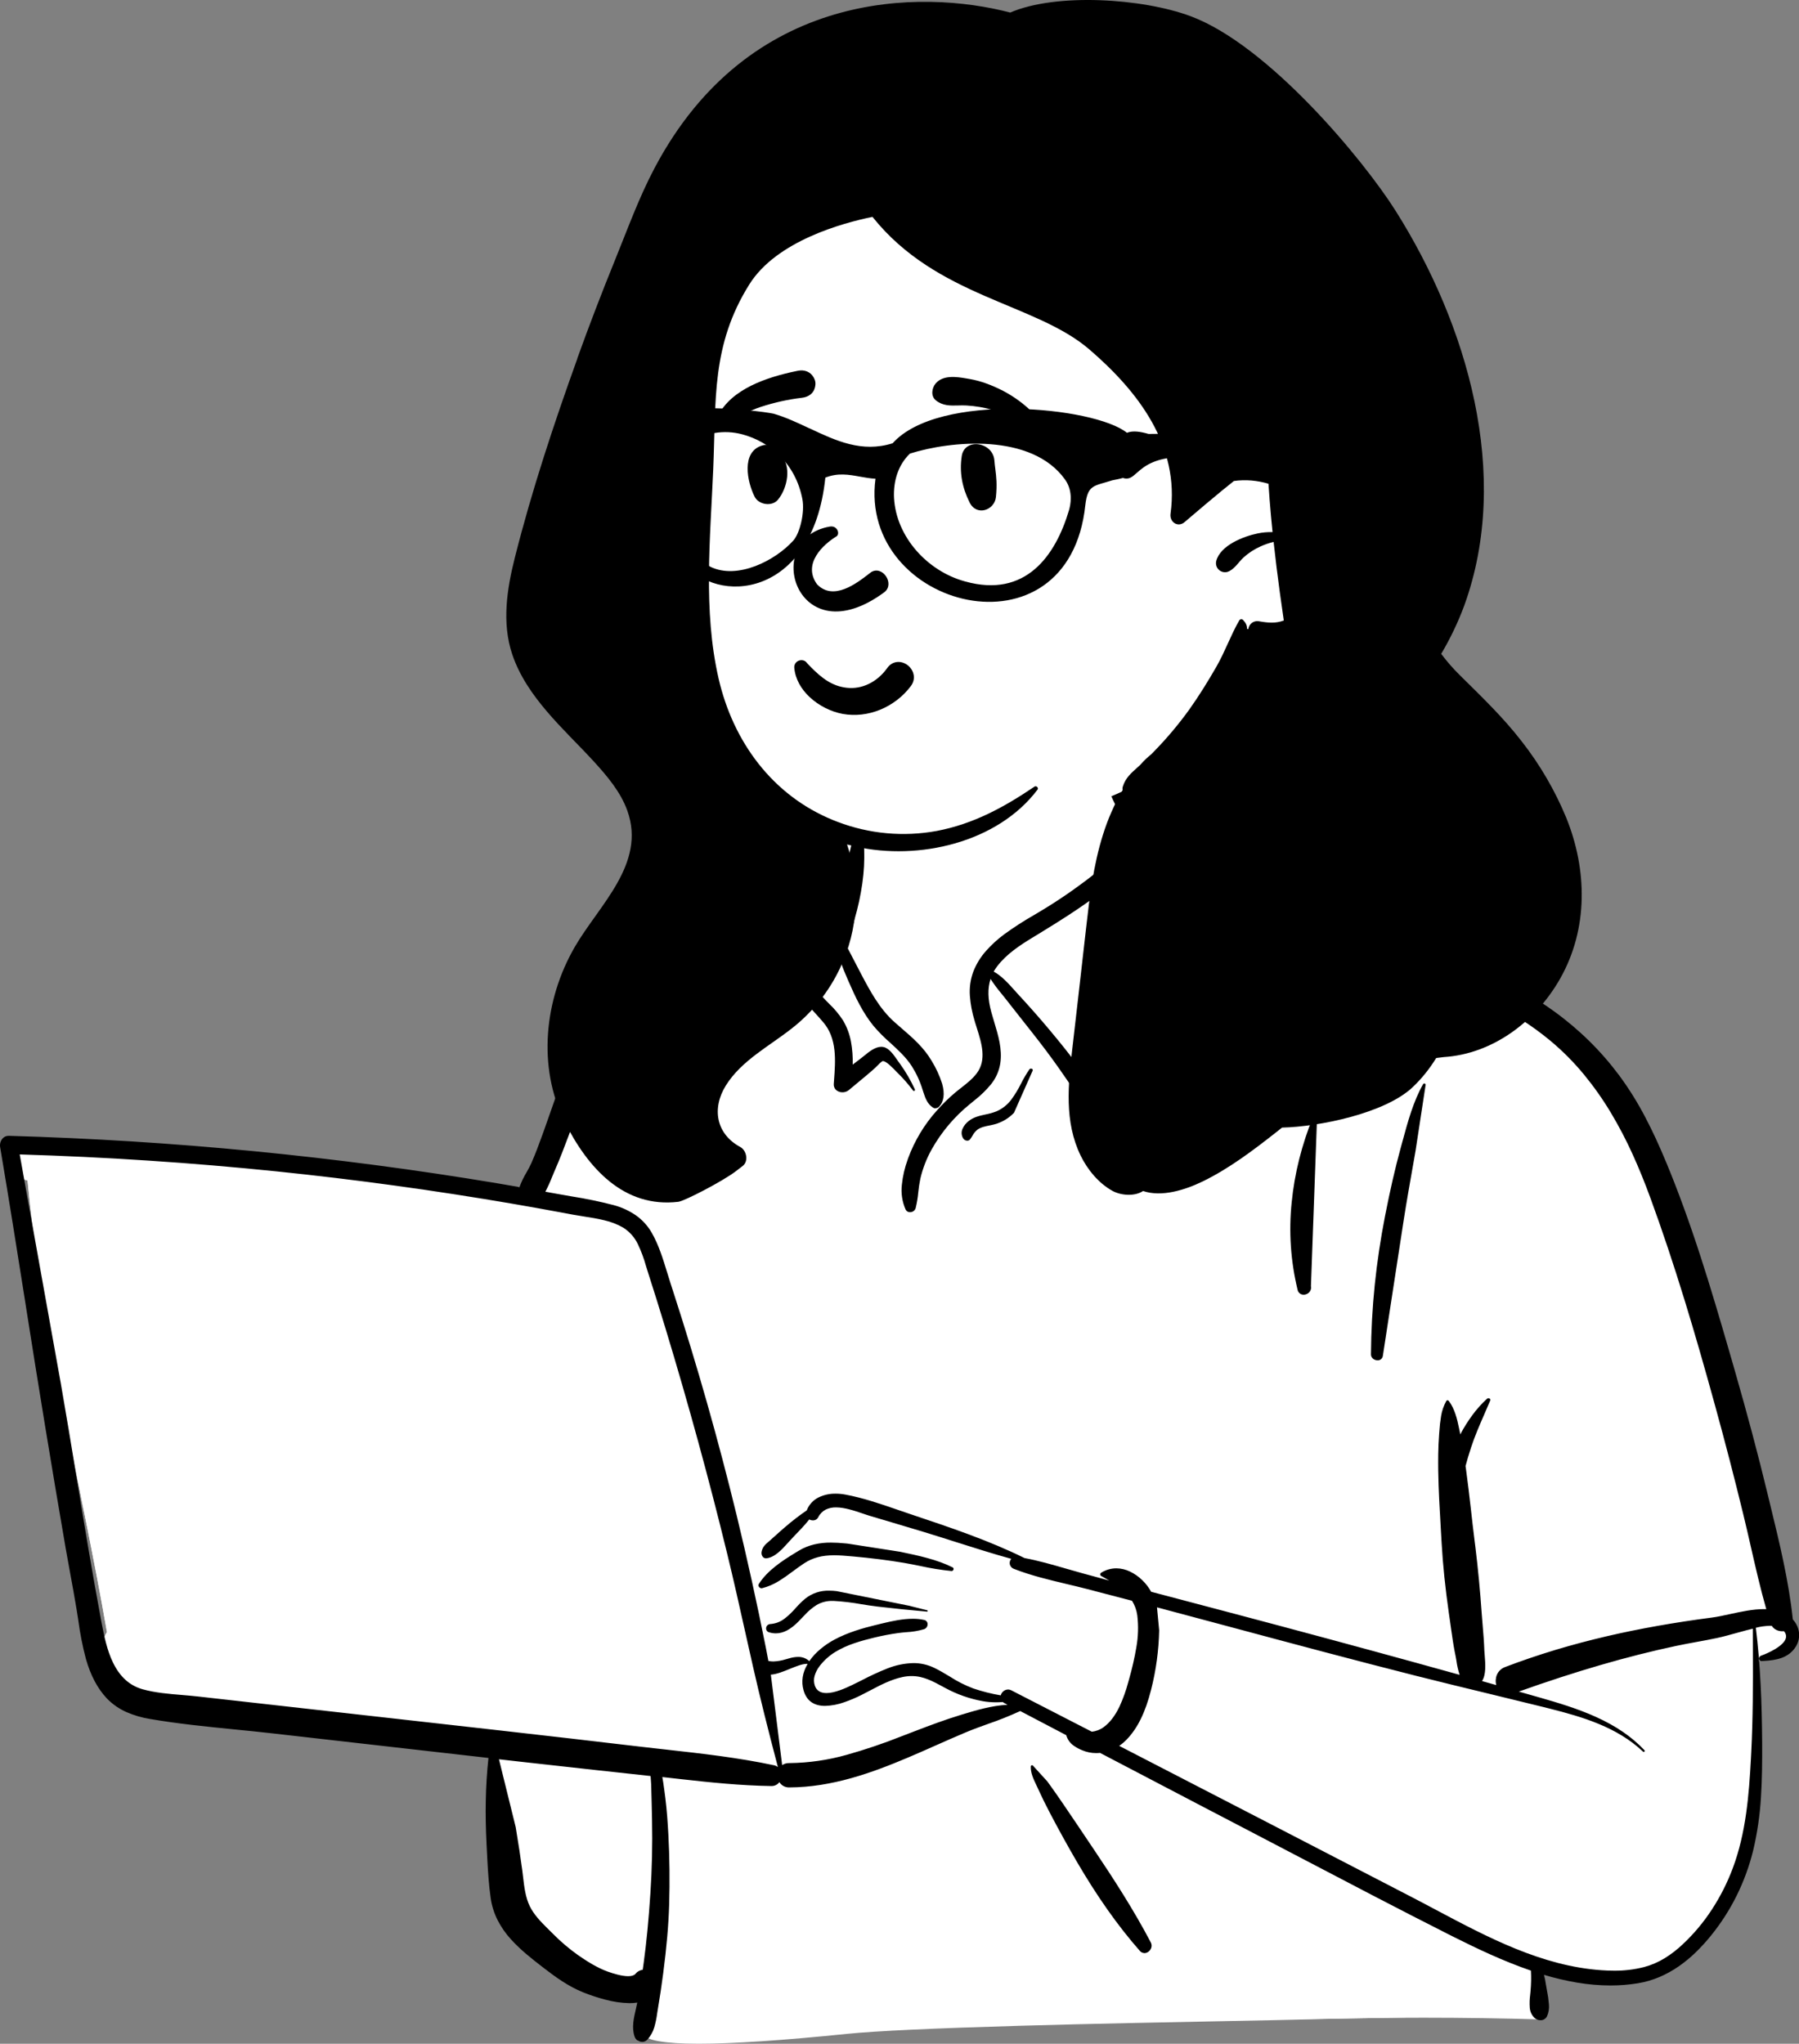 <?xml version="1.0" encoding="UTF-8"?> <svg xmlns="http://www.w3.org/2000/svg" id="Capa_2" data-name="Capa 2" viewBox="0 0 616.27 700"><rect x="0" y="0" width="616.27" height="700" fill="#808080" stroke="none"/><g id="Capa_1-2" data-name="Capa 1"><g><g id="body_Macbook" data-name="body Macbook"><path id="_Skin" data-name=" Skin" d="M15.08,391.72l26.36,2.58c42.08,3.21,84.14,9.93,125.9,13.96,1.04-1.69,3.08-1.42,4.31-.24,4.17-.36,8.84-3.55,12.61-.24.12-.02.25-.04.37-.05,6.72-12.9,11.37-26.66,15.87-40.43,2.88-8.47,6.75-16.67,13.91-22.36,12.21-8.48,40.19-25.66,54.52-24.94.23-2.65,1.44-5.12,3.39-6.92-4.33-7.38,12.98-12.2,14.21-11.34-.78-24.67,10.82-46.09,36.4-51,22.92-4.78,55.52-5.58,67.85,18.37,1.35-.15,15.21-.22,16.55-.07,2.08-2.64,24.97,22.37,15.59,31.07,83.85,37.09,131.52,32.67,154.73,136.94,3.14,9.8,3.37,20.51,6.68,30.09,11.79,27.52,21.35,56.83,23.73,86.78,5.75,1.47,6.41,11.6-.25,13.07-2.54.56-4.67,1.33-6.52,2.78,1.45,24.54-4.49,80.6-8.23,80.43-7.63,24.27-41.64,31.12-65.72,22.59,4.15,7.81,0,12.72,0,16.89-86.65,3.28-181.39,1.39-268.02,5.89-11.08-.16-22.74,2.72-33.67,1.06-6.67-1.6-6.68-12.08.08-13.37l-29.54-6.42c.66-.25-12.18-8.79-21.88-24.74-9.03-17.85-2.88-39.4-6.98-58.81-31.96-2.61-64.45-3.73-96.06-9.14-4.31,12.9-22.97-2.53-28.9-8.73l.02-.03c-3.01-.85-5.13-3.54-5.25-6.66-2.01-2.88-2.44-6.93-.51-9.71-8.85-51.05-22.34-103.17-27.21-154.7-1.74-.37-3.36-1.16-4.72-2.3l.11-.11c-2.33-2.6-2.78-7.09,1.1-9.29,3.13-1.78,5.75-1.23,9.15-.9Z" style="fill: #fff;"></path><path id="_Top" data-name=" Top" d="M225.79,699.15c-3.22-.56-5.15-1.42-5.77-2.54l5.54-44.3v-47.38s27.69,4.31,27.69,4.31l33.84-4.31,55.38-17.84,6.77-4.31,33.23,15.38,68.91,38.76,76.91,38.15v16.61c-13.41-.4-27.09-.6-40.67-.6s-27.43.2-41.17.6l-1.33.04c-4.85.13-13.03.29-23.39.49h-.06c-19.85.39-47.04.91-72.17,1.63-29.67.85-49.63,1.78-59.33,2.77-22.05,2.25-39.13,3.38-50.76,3.38-5.82,0-10.4-.28-13.61-.85ZM390.78,544.81l-49.17-12.77-42.28-15.25-16.01-2.38-29.82,24.21-34.25-120.13-51.92-10.23.07-.12c.43-.68,1.18-1.09,1.99-1.08.84.02,1.65.36,2.25.96,1.31-.16,2.59-.44,3.85-.84,1.52-.5,3.11-.8,4.71-.89,1.49-.03,2.94.5,4.05,1.49h.08s.02-.01.02-.01c.08-.01.18-.03.27-.04,5.85-11.23,10.09-23.04,13.79-34.13l.7-2.12.7-2.12.68-2.07c1.37-4.24,3.16-8.34,5.35-12.22,2.19-3.89,5.09-7.33,8.56-10.13,2.4-1.67,6.33-4.31,11.37-7.4,5-3.07,9.86-5.82,14.46-8.19,4.83-2.54,9.82-4.76,14.95-6.64,5.12-1.81,9.44-2.73,12.85-2.73.3,0,.6,0,.9.02.23-2.65,1.44-5.12,3.4-6.92-.9-1.37-.92-3.14-.07-4.54.72-1.15,1.69-2.13,2.83-2.87,1.27-.86,2.62-1.59,4.04-2.17,2.85-1.21,5.67-1.86,6.86-1.86.19-.02.38.02.55.1-.04-1.35-.05-2.72-.02-4.05l6.71.63-3.34,19.59,9.8,29.73,13.79,18.34,9.79,16.2,17.13-16.2v-34.95s54.09-43.75,54.09-43.75l-11.1-18.24,5.09-3.8c.85,1.24,1.62,2.53,2.31,3.87.82-.09,6.38-.16,10.86-.16,2.21,0,3.95.02,4.91.04h.37s.28.03.28.03h.13c.11-.12.28-.19.46-.18.62,0,1.68.6,3.07,1.74,1.63,1.39,3.15,2.9,4.54,4.53,3.74,4.29,6.81,9.11,8.42,13.21.89,2.09,1.36,4.33,1.35,6.6,0,1.96-.81,3.84-2.24,5.19,15.99,7.07,30.93,12.74,44.11,17.73h0c14.55,5.52,27.13,10.28,38.7,15.88,12.77,6.17,22.6,12.59,30.95,20.19,4.69,4.26,8.96,8.97,12.75,14.04,1.99,2.65,3.91,5.48,5.72,8.41,1.84,2.99,3.63,6.19,5.3,9.5,6.97,13.78,12.59,30.52,17.19,51.19,1.52,4.73,2.37,9.75,3.19,14.62.87,5.18,1.78,10.53,3.49,15.48,5.97,13.71,11.07,27.78,15.29,42.13,2.14,7.41,3.91,14.75,5.28,21.79,1.43,7.32,2.46,14.71,3.1,22.13l-7.5,2.47-83.18,20.09h-14.29s-112.25-30.95-112.25-30.95Z" style="fill: #fff;"></path><path id="_Computer" data-name=" Computer" d="M266.5,605.21c-.4-.31-.87-.52-1.37-.62-12.33-2.62-25.08-4.04-37.4-5.41h-.03c-2.58-.29-5.24-.59-7.86-.89l-10.86-1.27c-15.08-1.77-26.68-3.1-37.6-4.33l-103.78-11.67-.66-.07c-1.52-.16-3.09-.29-4.62-.42-4.47-.37-9.09-.76-13.36-1.93-1.78-.48-3.46-1.3-4.94-2.41-1.39-1.06-2.59-2.34-3.57-3.78-1-1.48-1.84-3.06-2.49-4.73-.68-1.71-1.25-3.46-1.7-5.24l-.13-.5-.12-.51-.18-.77c.2-.59.48-1.14.83-1.65-2.44-14.11-5.19-28.02-7.8-40.94l-1.28-6.33-2.06-10.18c-1.48-9.03-3.08-18.66-4.78-28.4l-9.59-53.43c-.66-5.25-1.23-10.44-1.7-15.43-.38-.09-.76-.19-1.12-.31l-1.55-8.61,2.84.09c14.21.46,28.53,1.17,42.59,2.11,14.18.95,28.47,2.16,42.48,3.6,27.06,2.78,54.37,6.53,81.17,11.14,5.6.96,11.27,1.98,16.85,3.02l3.75.7c1.14.21,2.3.39,3.53.58,2.34.37,4.75.75,7.07,1.32,2.27.52,4.46,1.37,6.48,2.52,2,1.24,3.62,3,4.71,5.09,1.1,2.11,1.99,4.33,2.65,6.61l.92,2.98,1.19,3.73c1.7,5.34,3.38,10.74,5,16.06,7.86,25.89,14.98,51.9,21.17,77.3,2.21,9.08,4.28,18.35,6.29,27.32h0c.84,3.75,1.7,7.63,2.57,11.45,2.3,10.13,4.99,21,8.49,34.22h0ZM267.97,604.52l-3.88-30.99.26-.02c1.91-.19,4.11-1.09,6.24-1.96,2.18-.88,4.23-1.72,5.77-1.72.11,0,.22,0,.33.01-1.78,2.99-2.25,6.03-1.4,9.04,1,3.55,3.48,5.35,7.37,5.35,2.83,0,6.36-.94,10.49-2.8l.55-.25.54-.25.53-.26.79-.39c.88-.44,1.76-.91,2.62-1.36,3.49-1.84,7.11-3.74,11.06-4.57,1.02-.22,2.05-.33,3.09-.33,1.39,0,2.78.21,4.11.62,1.33.42,2.62.95,3.86,1.58l.48.24.48.25.73.39,1.78.97c4.01,2.19,8.34,3.72,12.84,4.54,1.5.27,3.03.4,4.56.4.76,0,1.53-.03,2.34-.09.14.12.3.22.46.31l1.19.63-.56.03c-4.25.27-8.55,1.4-12.2,2.46l-1.07.32-2.11.63c-5.43,1.65-10.8,3.67-15.41,5.44l-5,1.92-1.8.68c-5.86,2.3-11.84,4.27-17.92,5.92-6.07,1.65-12.32,2.51-18.6,2.58h-.18c-.84-.02-1.66.22-2.35.7h0Z" style="fill: #fff;"></path><path id="_Ink" data-name=" Ink" d="M218.41,698.92c-.47-.34-.83-.82-1.02-1.37-1.05-3.04-.3-6.29.43-9.43.17-.73.35-1.49.49-2.23-.89.14-1.79.21-2.69.2-2.82-.06-5.61-.47-8.33-1.22-2.38-.62-4.72-1.38-7.01-2.28l-.63-.25c-5.01-2.02-9.45-5.27-13.22-8.17-4.33-3.32-8.17-6.36-11.41-9.95-1.8-1.96-3.32-4.16-4.54-6.53-1.2-2.37-2.01-4.92-2.39-7.56-.64-4.45-.91-8.9-1.14-13.08l-.28-5.44c-.26-5.28-.35-10.12-.26-14.79.09-5.12.4-9.93.92-14.71l-74.11-8.43c-4.27-.49-8.63-.92-12.85-1.34-9.57-.95-19.46-1.94-29.04-3.59-2.73-.44-5.4-1.22-7.94-2.32-2.54-1.1-4.84-2.7-6.77-4.69-3.2-3.39-5.56-7.83-7.2-13.58-1.15-4.36-2.02-8.8-2.61-13.27v-.04c-.19-1.2-.38-2.43-.58-3.65-.66-4.03-1.41-8.12-2.14-12.07-.54-2.94-1.1-5.99-1.62-8.99-2.32-13.45-4.68-27.46-7.01-41.64-2.29-13.9-4.53-28.04-6.69-41.72v-.04c-2.79-17.62-5.68-35.85-8.71-53.77-.19-1.05.08-2.13.75-2.96.53-.64,1.33-1,2.16-.98h.09c13.95.39,28.07,1.04,42,1.91,13.92.87,28.02,2,41.9,3.35,13.89,1.35,27.94,2.96,41.76,4.78,13.84,1.82,27.83,3.91,41.58,6.21,2.38.4,4.79.82,7.12,1.22h.02s.51.09.51.09c.65-1.76,1.46-3.46,2.43-5.06.62-1.11,1.21-2.17,1.65-3.17,1.42-3.24,2.65-6.55,3.76-9.64l.78-2.17c.53-1.5,1.07-3.04,1.59-4.52h0c2.31-6.65,4.7-13.52,8.05-19.72,2.05-3.8,4.49-7.37,7.3-10.65,2.82-3.27,5.99-6.21,9.46-8.78,6.4-4.74,13.9-7.9,21.03-10.73l1.82-.72c2.78-1.09,5.64-2.15,8.41-3.17h0c6.43-2.38,13.09-4.84,19.29-7.95.08-.04.16-.06.25-.06.27,0,.52.18.62.43.07.19,0,.41-.17.53-3.5,2.78-7.2,5.3-11.08,7.52-3.85,2.24-7.87,4.32-11.77,6.33-6.82,3.52-13.88,7.17-20.21,11.81-3.27,2.39-6.28,5.11-8.99,8.12-2.7,3.02-5.06,6.33-7.03,9.87-3.89,6.98-6.75,14.4-9.34,21.39l-1.13,3.04c-1.24,3.34-2.91,7.72-4.8,12.03l-.14.33c-.21.48-.42.99-.64,1.54-.66,1.7-1.42,3.36-2.27,4.98.58.11,1.18.21,1.75.32.78.14,1.66.3,2.51.45,1.6.3,3.24.58,4.83.85h.02c4.82.76,9.6,1.75,14.32,2.98,2.67.71,5.2,1.87,7.49,3.42,2.27,1.58,4.16,3.65,5.53,6.05,2.37,4.13,3.83,8.88,5.24,13.48h0c.4,1.31.81,2.66,1.23,3.95l.82,2.53c4.11,12.68,8.02,25.53,11.62,38.21,3.64,12.81,7.06,25.8,10.18,38.62,3.53,14.53,6.89,29.75,9.98,45.24.31,1.56.61,3.14.88,4.62.57.11,1.14.17,1.72.17,1.47-.06,2.93-.32,4.34-.77l1.32-.37c.91-.26,1.84-.4,2.79-.42,1.42-.04,2.8.48,3.84,1.45,1.11-1.58,2.43-3,3.93-4.22,1.44-1.2,3-2.25,4.66-3.14,4.68-2.51,9.82-3.95,13.79-4.92l2.45-.6c3.49-.85,7.2-1.63,10.63-1.63,1.31-.01,2.62.12,3.9.4.67.13,1.16.7,1.17,1.38.04.79-.43,1.51-1.17,1.78-2,.59-4.07.94-6.16,1.04-.96.08-1.95.17-2.92.31-2.6.36-5.27.88-7.95,1.52-2.06.5-4.5,1.12-6.89,1.94-2.27.75-4.45,1.75-6.5,2.97-2.09,1.28-3.92,2.93-5.41,4.87-.76.98-1.34,2.1-1.69,3.3-.34,1.14-.31,2.35.09,3.47.59,1.63,1.91,2.46,3.94,2.46,2.81,0,6.41-1.59,8.87-2.78l1.85-.91c.55-.27,1.11-.56,1.66-.83,2.76-1.45,5.59-2.75,8.49-3.9,2.83-1.14,5.84-1.76,8.89-1.84,2.46-.02,4.89.53,7.11,1.59,1.86.89,3.61,1.95,5.32,2.97,2.55,1.66,5.27,3.04,8.12,4.12,3.07,1.04,6.21,1.83,9.41,2.37.29-1.14,1.3-1.96,2.48-2.01.41,0,.81.11,1.18.3,9.08,4.66,18.2,9.35,27.52,14.15,1.47-.14,2.88-.68,4.07-1.55,2.11-1.55,3.88-3.84,5.41-7.01,1.26-2.74,2.28-5.59,3.05-8.51l.28-1.01c1.02-3.56,1.84-7.16,2.46-10.81.65-3.63.76-7.33.32-10.98-.24-1.77-.86-3.46-1.8-4.97-5.19-1.36-10.43-2.73-15.58-4.07-2.25-.58-4.58-1.14-6.83-1.67h0c-6.02-1.43-12.25-2.92-18.01-5.17-.71-.24-1.25-.82-1.44-1.55-.15-.68.03-1.38.5-1.9-6.42-1.77-12.88-3.83-19.13-5.81-3.6-1.15-7.33-2.33-11.01-3.45-3.94-1.2-7.93-2.38-10.96-3.28l-7.32-2.17c-.75-.22-1.58-.51-2.47-.81h0c-2.75-.93-6.18-2.1-9.14-2.1-1.21-.03-2.41.22-3.5.73-1.12.58-2.03,1.49-2.59,2.62-.34.69-1.06,1.12-1.83,1.1-.43,0-.86-.11-1.24-.32-1.66,2.04-3.44,3.92-5.6,6.14-.5.51-1.01,1.08-1.56,1.69h0c-2.17,2.42-4.64,5.17-7.56,5.48-.05,0-.11,0-.16,0-.41,0-.79-.19-1.05-.5-.37-.47-.53-1.07-.43-1.66.31-1.73,1.26-2.55,2.46-3.58h.01s.3-.27.3-.27l.31-.27c.48-.43.98-.87,1.45-1.3h.01c1.15-1.05,2.34-2.12,3.54-3.13,2.36-2.04,4.83-3.95,7.41-5.71.74-1.92,2.17-3.5,4.01-4.42,1.84-.9,3.87-1.34,5.93-1.3,1.08,0,2.16.1,3.22.3,6.07,1.11,12.16,3.21,18.05,5.24.83.28,1.76.61,2.66.91l1.55.53.77.26c12.84,4.3,26.13,8.75,38.4,14.81,4.79.89,9.6,2.28,14.26,3.63h0c1.94.56,3.94,1.14,5.9,1.67l8.88,2.41c-.8-.47-1.68-.98-2.78-1.58-.19-.1-.31-.3-.31-.52,0-.23.11-.46.31-.58,1.55-.98,3.35-1.5,5.19-1.51,1.64.02,3.25.4,4.72,1.12,1.57.76,3.01,1.78,4.25,3.01,1.18,1.15,2.17,2.46,2.97,3.9,4.31,1.14,8.66,2.29,12.88,3.4,10.33,2.73,21.01,5.54,31.51,8.35,21.17,5.65,41.79,11.27,61.27,16.7-.5-1.57-.87-3.18-1.09-4.81-.12-.7-.22-1.36-.35-1.94l-.21-1.04c-.54-2.77-.94-5.63-1.33-8.39h0c-.14-1.03-.29-2.08-.44-3.12l-.22-1.51c-1.27-8.85-2.09-16.77-2.51-24.2-.1-1.7-.2-3.43-.29-4.96-.38-6.52-.78-13.27-.88-19.9-.04-3.19-.06-7.98.32-12.75.02-.22.04-.45.05-.68.11-1.82.32-3.63.62-5.43.29-1.78.9-3.5,1.78-5.08.08-.15.23-.24.4-.24.18,0,.34.09.45.24,2.01,2.66,2.85,6.13,3.53,9.46l.28,1.35c.02.12.05.25.07.36.02.09.03.19.05.28,1.2-2.27,2.57-4.46,4.09-6.53,1.51-2.07,3.22-3.98,5.11-5.7.12-.1.27-.16.43-.15.23,0,.46.1.6.29.09.14.11.33.03.48-.67,1.62-1.38,3.25-2.07,4.82-1.6,3.66-3.25,7.45-4.51,11.33-.82,2.51-1.4,4.46-1.88,6.3l.14.95c.66,4.76,1.21,9.61,1.75,14.31h0c.39,3.48.8,7.08,1.25,10.62l.24,1.91c.89,7.29,1.61,14.78,2.18,22.92.1,1.38.21,2.78.33,4.13h0c.22,2.62.44,5.31.54,7.96v.21c.03.56.08,1.19.14,1.85.23,2.92.53,6.56-.92,8.79.93.26,1.84.52,2.86.81l.07.02,1.95.55c-.32-1.17-.24-2.42.22-3.54.53-1.23,1.54-2.18,2.8-2.64,5.55-2.12,11.38-4.1,17.3-5.89,5.65-1.7,11.58-3.27,17.62-4.68,11.16-2.59,22.92-4.68,35.94-6.38,1.87-.24,3.95-.7,6.15-1.18,3.86-.84,7.84-1.71,11.65-1.71.27,0,.54,0,.81.01-2.02-7.08-3.69-14.39-5.3-21.45h0c-.84-3.67-1.7-7.46-2.61-11.17-2.95-12.13-6.17-24.54-9.57-36.89-3.8-13.82-7.09-25.21-10.35-35.84-3.96-12.89-7.82-24.46-11.82-35.38-2.01-5.49-4.01-10.39-6.1-14.99-2.21-4.9-4.71-9.66-7.46-14.27-2.75-4.59-5.83-8.97-9.23-13.11-3.44-4.17-7.26-8.02-11.4-11.49-6.5-5.42-14.19-10.32-23.51-14.99-7.88-3.94-15.97-7.28-25.69-11.07l-2.95-1.15c-2.22-.86-4.49-1.72-6.68-2.55h-.02c-7.67-2.92-15.61-5.93-23.19-9.39h0c-3.98-1.81-8.92-4.07-13.51-6.61-4.44-2.37-8.59-5.24-12.37-8.57-1.94,3.01-4.19,5.9-6.36,8.7-1.33,1.7-2.69,3.47-3.99,5.24-5.63,7.79-10.69,15.99-15.13,24.52-2.15,4.12-4.06,8.44-5.9,12.62-1.82,4.13-3.71,8.4-5.83,12.48l-.04.08-.12.23c-1.46,2.91-3.12,5.71-4.97,8.38-2.72,3.77-5.16,5.68-7.26,5.68-1.25,0-2.4-.69-3.4-2.04-.44-.68-.53-1.54-.23-2.3-.48-.66-1.04-1.32-1.57-1.95h0c-.64-.77-1.3-1.56-1.83-2.33-1.14-1.66-2.5-3.63-3.92-5.65-2.69-3.82-5.7-7.84-9.22-12.3l-1.77-2.24-.32-.4c-2.36-2.98-4.79-6.07-7.18-9.13-.4-.51-.82-1.03-1.26-1.57-1.33-1.57-2.55-3.23-3.67-4.95-1.05,3.24-.97,6.86.27,11.39.31,1.14.66,2.3,1,3.42h0c1.37,4.55,2.79,9.25,2.07,14.07-.41,2.63-1.5,5.1-3.16,7.17-1.67,2.03-3.57,3.88-5.65,5.5l-1.59,1.3c-5.34,4.32-9.81,9.62-13.16,15.62-1.73,3.12-3.02,6.46-3.83,9.93-.32,1.54-.55,3.09-.71,4.65-.16,1.85-.47,3.68-.91,5.48-.27.83-1.06,1.38-1.93,1.36-.64.02-1.23-.34-1.5-.91-1.18-2.67-1.62-5.61-1.28-8.51.3-2.93.97-5.81,1.98-8.58l.19-.55c2.21-5.97,5.52-11.48,9.77-16.22,1.93-2.2,4.02-4.25,6.26-6.14.68-.58,1.41-1.14,2.11-1.69,1.9-1.49,3.87-3.03,5.33-4.96,3.48-4.6,1.67-10.35.07-15.42-.22-.69-.42-1.34-.62-1.99l-.18-.63c-.85-2.75-1.39-5.59-1.61-8.47-.22-2.88.21-5.77,1.23-8.47,1.03-2.58,2.5-4.95,4.36-7.02,1.85-2.07,3.9-3.94,6.13-5.59,3.33-2.42,6.78-4.65,10.36-6.69,1.55-.92,3.15-1.87,4.7-2.84,5.76-3.59,11.3-7.51,16.6-11.74,4.82-3.87,9.57-7.98,14.12-12.23-2.74-2.36-4.7-5.53-6.1-8.03-2.2-3.91-4.31-8.09-4.88-12.11-.14-.92-.09-1.85.15-2.75.64-2.33,2.76-3.94,5.17-3.94,1.04,0,2.06.31,2.92.91,1.01.72,1.77,1.73,2.2,2.89l1.16,3.69c2.44-.23,5.27-.47,8.07-.47,3.41-.09,6.8.43,10.03,1.52.09-.07.2-.1.3-.09.46.02.9.23,1.22.56.04.05.05.11.03.17,1.83.85,3.5,2,4.95,3.4,3.29,3.19,5.92,7.14,8.33,10.92l.92,1.44c.35.56.72,1.14,1.04,1.65,1.09,1.74,2.22,3.54,3.43,5.24l.17.24c.65.85,1.07,1.85,1.22,2.91.08,1.09-.37,2.16-1.21,2.86-.46.42-1.07.66-1.7.67-.38,0-.75-.1-1.06-.31-.03-.02-.05-.04-.08-.06h0l-.15-.13c-.24.49-.51.99-.78,1.49,4.02,1.63,8.03,3.48,11.91,5.27,4.15,1.92,8.44,3.9,12.76,5.61,9.54,3.78,19.35,7.38,28.54,10.7l.83.3c9.44,3.42,18.64,6.81,27.52,10.79,10.07,4.52,18.47,9.25,25.68,14.48,4.26,3.08,8.28,6.47,12.03,10.15,3.75,3.68,7.2,7.65,10.34,11.86,3.36,4.57,6.37,9.4,8.98,14.44,2.37,4.5,4.7,9.55,7.15,15.44,3.96,9.55,7.79,20.04,11.7,32.08,3.56,10.97,6.86,22.22,9.9,32.73l1.8,6.23c4.37,15.21,8.03,28.95,11.18,42.01.35,1.47.72,2.96,1.07,4.41l.02.08c3.08,12.65,6.26,25.72,7.65,38.9,1.16,1.23,1.9,2.79,2.11,4.47.2,1.71-.2,3.44-1.13,4.89-2.45,3.87-6.73,4.61-10.99,4.84l-.68.03h-.05c-.42.02-.78-.29-.83-.7-.09-.47.18-.94.63-1.11,1.67-.6,3.28-1.35,4.81-2.25,2.17-1.3,3.44-2.59,3.75-3.81.2-.85-.06-1.75-.7-2.36-.18.02-.37.03-.55.03-.7,0-1.39-.15-2.01-.46-.64-.31-1.18-.79-1.56-1.39-.24-.02-.48-.02-.73-.02-1.6.05-3.19.27-4.74.67.76,6.19,1.3,12.64,1.65,19.71.3,5.99.47,12.46.51,19.78.03,5.96,0,12.34-.41,18.57-.36,6.18-1.26,12.32-2.7,18.35-1.31,5.29-3.19,10.42-5.6,15.3-2.42,4.88-5.37,9.48-8.8,13.71-1.62,2.01-3.35,3.91-5.2,5.71-1.82,1.77-3.78,3.39-5.86,4.84-2.07,1.44-4.28,2.66-6.6,3.65-2.38,1.01-4.86,1.73-7.41,2.15-3.09.5-6.22.75-9.35.75-3.84-.01-7.67-.34-11.46-.98-3.83-.65-7.62-1.54-11.34-2.66.29,1.13.52,2.28.68,3.45.09.62.22,1.29.35,1.99.31,1.52.53,3.06.65,4.61.15,1.43-.08,2.88-.67,4.19-.42.82-1.28,1.33-2.2,1.3-.74,0-1.45-.27-2.01-.75-1.01-.95-1.61-2.25-1.68-3.64-.1-1.43-.05-2.87.14-4.29v-.03c.02-.24.05-.46.07-.68l.05-.54c.22-2.35.27-4.7.14-7.06-9.48-3.24-18.66-7.64-26.39-11.51l-1.77-.89c-17.07-8.63-34.3-17.65-50.96-26.38-6.74-3.53-13.71-7.18-20.63-10.78l-11.97-6.24c-10.4-5.42-21.46-11.21-35.88-18.77-.44.05-.88.07-1.32.07-1.62,0-3.22-.32-4.72-.94-1.04-.41-2.03-.94-2.95-1.58-1.26-.86-2.18-2.15-2.59-3.62l-15.76-8.27c-3.58,1.65-7.24,3.12-10.97,4.39-2.57.92-5.22,1.88-7.75,2.94-3.45,1.45-6.93,2.99-10.29,4.48h-.01c-3.05,1.36-6.2,2.76-9.33,4.08-12.51,5.3-26.11,10.22-40.75,10.27h-.02c-1.37.05-2.67-.64-3.39-1.81-.63.86-1.64,1.36-2.71,1.34h-.06c-10.54-.16-20.93-1.24-30.68-2.33l-6.65-.75c.12.67.22,1.29.32,1.91.25,1.65.46,3.3.71,5.25.54,4.26.81,8.46,1.03,12.38.43,8.03.53,16.17.28,24.19-.21,6.96-.86,14.42-2.04,23.49-.56,4.31-1.15,8.25-1.8,12.04-.09.54-.18,1.09-.26,1.63h0c-.21,1.64-.54,3.25-.99,4.82-.46,1.58-1.28,3.03-2.4,4.24-.44.48-1.06.76-1.71.76-.56,0-1.1-.19-1.55-.52ZM170.92,602.55l5.74,23.26c.97,5.79,1.68,10.51,2.26,14.84.09.71.18,1.45.26,2.16.4,3.47.82,7.06,2.32,10.11,1.36,2.77,3.56,5.08,5.7,7.21l2.19,2.17c2.64,2.68,5.51,5.12,8.57,7.3,2.99,2.07,6.55,4.37,10.26,5.7,2,.71,4.83,1.56,6.97,1.56,1.21,0,2.05-.28,2.51-.82.61-.77,1.49-1.26,2.46-1.36l.13-.83.22-1.59c.96-7.04,1.69-14.64,2.3-23.92.54-8.23.73-16.56.56-24.78-.08-3.74-.17-8.09-.3-12.37-.01-.4-.05-.87-.09-1.37h0c-.04-.49-.08-1-.11-1.52l-18.56-2.02c-7.57-.82-16.53-1.81-25.64-2.84l-7.77-.88h0ZM597.9,558.48c-1.16.3-2.33.63-3.46.94-2.04.57-4.16,1.16-6.27,1.61-2.37.51-4.79.95-7.14,1.38h0c-2.31.42-4.69.86-7.02,1.36-16.58,3.53-34.15,8.64-53.72,15.61,1.1.31,2.25.64,3.17.9l.06.02c1.29.37,2.63.74,3.95,1.12,6.29,1.8,12.96,3.8,19.23,6.63,6.92,3.13,12.36,6.86,16.63,11.41.1.1.13.24.07.37-.06.13-.18.22-.33.22-.09,0-.17-.04-.23-.1-8.84-8.38-20.59-11.86-31.87-14.71l-2.35-.59c-6.16-1.53-12.44-3.05-18.5-4.52-8.25-2-16.78-4.06-25.15-6.18-21.01-5.32-42.29-11.02-62.87-16.54-8.17-2.19-16.62-4.45-24.95-6.67l-.81-.21.75,7.89c-.15,6.85-1.07,13.66-2.76,20.3-1.97,7.79-4.64,13.23-8.41,17.12-.77.79-1.62,1.51-2.53,2.13,34.25,17.65,68.33,35.29,100.3,51.84,2.73,1.41,5.52,2.89,8.22,4.33h0c17.84,9.47,36.29,19.25,56.67,20.67,1.52.11,2.93.16,4.31.16,3.49.04,6.98-.38,10.36-1.25,2.49-.67,4.86-1.7,7.06-3.05,2.19-1.36,4.23-2.94,6.1-4.71,3.83-3.58,7.21-7.61,10.06-12.01,2.86-4.39,5.24-9.09,7.08-14,4.56-12.11,5.59-25.25,6.25-37.67l.11-2.12c.59-11.6.6-23.29.56-34.26l-.03-8.07-2.55.64ZM20.72,473.18c1.92,10.98,3.76,22.16,5.53,32.97h0c2.65,16.12,5.38,32.77,8.44,49.06l.05.27c.93,4.95,1.93,9.73,3.94,13.9,2.39,4.96,5.75,7.98,10.26,9.23,4.27,1.18,8.89,1.56,13.36,1.93,1.74.15,3.54.3,5.27.49l103.78,11.67c16.14,1.81,32.13,3.68,47,5.43l1.47.17c2.63.31,5.3.6,7.88.89,12.33,1.37,25.08,2.79,37.41,5.42.5.1.97.31,1.37.62-3.49-13.22-6.19-24.09-8.49-34.22-.87-3.82-1.74-7.71-2.58-11.47h0c-2-8.97-4.07-18.22-6.28-27.29-6.19-25.41-13.31-51.41-21.17-77.3-1.95-6.42-3.97-12.9-6.02-19.26-.22-.68-.43-1.37-.64-2.05-.7-2.54-1.62-5.02-2.74-7.4-1.1-2.37-2.86-4.36-5.06-5.76-2.02-1.16-4.21-2.01-6.48-2.52-2.32-.58-4.73-.95-7.07-1.32-1.37-.21-2.66-.42-3.91-.65l-3.36-.63c-5.58-1.04-11.25-2.06-16.85-3.02-26.81-4.61-54.12-8.36-81.17-11.14-14.47-1.48-29.24-2.73-43.9-3.69-14.52-.96-29.32-1.67-44.01-2.11l13.96,77.78ZM270.49,603.87c6.61-.08,13.17-1.03,19.53-2.82,6.37-1.79,12.64-3.91,18.78-6.35l5-1.92c4.61-1.77,9.99-3.79,15.41-5.44,4.93-1.5,10.52-3.19,15.94-3.44l-1.19-.63c-.16-.09-.32-.19-.46-.31-.82.06-1.59.09-2.35.09-1.53,0-3.05-.13-4.56-.4-4.49-.82-8.83-2.35-12.84-4.54l-.54-.29c-3.71-2.02-6.92-3.76-10.91-3.76-1.04,0-2.07.12-3.09.33-3.95.83-7.57,2.73-11.06,4.57-1,.53-2.04,1.07-3.06,1.58-1.88.95-3.81,1.77-5.8,2.46-2.13.78-4.38,1.21-6.65,1.28-3.89,0-6.37-1.8-7.37-5.35-.85-3.01-.38-6.06,1.4-9.04-.1,0-.21-.01-.33-.01-1.54,0-3.59.84-5.77,1.72-2.23.91-4.54,1.85-6.51,1.98l3.88,30.99c.69-.47,1.51-.72,2.35-.7h.18ZM401.03,282.39l-1.43,1.81c-4.24,5.36-9.25,10.14-13.6,14.11-4.55,4.11-9.37,7.92-14.43,11.4-2.86,2-7.21,4.93-15.46,9.96l-2.78,1.69c-4,2.45-8.53,5.42-11.7,9.56-.45.59-.86,1.21-1.23,1.86,2.69,1.42,5.13,4.16,7.1,6.36.44.5.86.97,1.27,1.41l1.21,1.31c3.27,3.57,6.44,7.18,9.41,10.72,3.86,4.6,6.96,8.49,9.74,12.24l.13.17c.26.34.57.73.9,1.15,1.46,1.84,3.46,4.36,4.35,6.75.04-.05.08-.1.13-.15h0s0-.01,0-.01c.07-.08.14-.15.2-.23,2.78-3.53,5.16-7.36,7.09-11.41,1.63-3.25,3.17-6.61,4.66-9.85,2.16-4.72,4.39-9.59,6.95-14.22,2.16-3.9,4.57-7.81,7.16-11.6,2.5-3.65,5.25-7.33,8.18-10.91,3-3.67,10.33-11.73,13.46-15.17l.03-.03c.77-.84,1.23-1.35,1.26-1.39.45-.58.84-1.11,1.2-1.62-.15-.21-.36-.48-.57-.74h0c-.26-.31-.5-.63-.72-.97-.42-.73-.98-1.69-1.52-2.66-.62-1.13-1.24-2.28-1.84-3.4h0c-.49-.93-1-1.87-1.51-2.81l-.12-.22c-2.06-3.76-4.19-7.65-7.15-10.78-.92-.98-1.98-1.81-3.14-2.48l-7.23,10.18ZM392.04,274.99c.13.55.27,1.1.4,1.64.53,2.02.96,4.06,1.27,6.13,1.6-1.57,3.21-3.21,4.76-4.8,2.28-2.33,4.64-4.74,7.04-7-3.47-1.22-7.42-1.46-11.24-1.68-1.15-.07-2.35-.14-3.5-.23l1.27,5.95ZM392.04,668.95c-.61-.01-1.19-.29-1.58-.77-7.53-8.56-14.62-18.61-21.67-30.7-3.04-5.22-6.09-10.74-9.06-16.4-1.63-3.11-2.98-5.87-4.14-8.43l-.11-.25c-.15-.33-.32-.68-.47-.99-.98-2.06-1.99-4.19-1.9-6.38,0-.24.2-.43.44-.43.08,0,.15.02.22.06l4.99,5.47.92,1.27c1.32,1.83,2.75,3.87,4.49,6.42,3.22,4.72,6.46,9.54,9.59,14.21l.91,1.35c6.66,9.91,13.63,20.63,19.55,31.92.4.76.36,1.68-.11,2.4-.43.75-1.21,1.23-2.08,1.27h0ZM263.47,559.08c-.67-.17-1.11-.82-1.02-1.5.08-.73.67-1.29,1.4-1.33,1.78-.12,3.48-.76,4.9-1.85,1.39-1.08,2.66-2.3,3.81-3.63,1-1.13,2.07-2.19,3.21-3.17,2.34-1.89,5.28-2.88,8.29-2.79.85,0,1.7.06,2.54.16l24.69,4.98,6.35,1.58c.11.03.18.14.16.26,0,.11-.09.19-.2.2h-.02c-5.83-.51-11.54-1.09-16.97-1.73-1.83-.21-3.69-.51-5.49-.8h0c-3.16-.57-6.34-.95-9.54-1.13-.17,0-.34,0-.5,0-1.89-.04-3.76.46-5.39,1.42-1.52.97-2.9,2.15-4.11,3.49l-1.88,1.96c-2.8,2.89-5.32,4.23-7.95,4.23-.77,0-1.54-.12-2.27-.35ZM259.93,543.42c-.16-.29-.15-.64.03-.92,2.93-4.61,8.05-7.96,12.63-10.74l.99-.6c1.69-1.03,3.54-1.78,5.47-2.22,1.86-.42,3.75-.61,5.65-.59,1.47,0,3.05.09,5.11.29l.66.07,17.81,2.77.4.08c6,1.26,12.21,2.56,17.65,5.27.26.12.39.41.32.69-.07.32-.34.55-.66.57h0c-3.6-.36-7.17-.94-10.69-1.72-1.85-.37-3.76-.76-5.65-1.08-5.45-.92-11.32-1.66-17.42-2.2l-.37-.03c-2.13-.19-4.14-.37-6.13-.37-4.18,0-7.34.85-10.25,2.75-1.31.85-2.58,1.8-3.82,2.71-1.61,1.23-3.27,2.38-4.99,3.45-1.73,1.06-3.61,1.86-5.57,2.36-.07.02-.15.03-.22.03-.38,0-.73-.22-.91-.55ZM470.19,465.21c-.36-.36-.56-.85-.55-1.35.06-7.92.49-15.93,1.3-23.82.8-7.76,1.99-15.7,3.53-23.59,1.76-8.98,3.45-16.32,5.31-23.12.21-.78.43-1.57.64-2.34,1.83-6.76,3.73-13.76,7.09-19.68.08-.14.23-.22.39-.22.13,0,.26.05.35.14.08.08.13.19.12.31l-3.45,22.59c-.32,1.84-.65,3.69-.96,5.48h0c-1.04,5.9-2.12,11.99-3.06,18-1.32,8.44-2.63,17.04-3.9,25.35h0c-1.07,7.04-2.18,14.3-3.29,21.46-.12.9-.92,1.55-1.82,1.49-.64,0-1.25-.24-1.71-.69ZM446.57,443.44c-1.01.02-1.89-.7-2.07-1.7-2.37-9.78-3.05-19.9-2.02-29.91.49-5.01,1.36-9.97,2.59-14.85,1.23-4.87,2.79-9.65,4.69-14.3.11-.3.4-.49.73-.49.23,0,.45.1.59.27.12.17.15.4.08.6l-2.08,57.43c.16.71-.03,1.46-.49,2.02-.5.59-1.23.93-2,.94h0ZM329.98,389.95c-.64-.98-.74-2.22-.27-3.29.47-1.08,1.22-2.01,2.15-2.72,1.71-1.35,3.74-1.79,5.71-2.22,1.27-.24,2.51-.59,3.71-1.05,2.03-.86,3.79-2.24,5.12-4,1.28-1.75,2.41-3.6,3.37-5.54.84-1.67,1.79-3.29,2.84-4.84.14-.18.35-.29.58-.29.17,0,.34.06.46.18.1.12.16.27.14.43l-6.44,14.54c-1.8,1.87-4.07,3.22-6.56,3.91-.6.17-1.25.3-1.88.43-1.42.28-2.89.58-4.06,1.41-.72.58-1.32,1.3-1.74,2.12-.25.43-.52.84-.82,1.23-.22.29-.57.45-.94.44-.55,0-1.06-.28-1.37-.74ZM320.49,379.62c-.29,0-.57-.07-.82-.22-1.89-1.18-2.64-3.11-3.3-5.15l-.35-1.08c-.87-2.83-2.11-5.52-3.69-8.02-2-3.09-4.71-5.55-7.32-7.94-2.06-1.79-3.99-3.73-5.77-5.81-3.77-4.63-6.26-10-8.49-15.11l-.46-1.07c-1.62-3.69-3.03-7.47-4.22-11.32-.76-.15-1.42-.59-1.85-1.22-1.43-1.84-.9-4.04-.12-6.15l.12-.33c-.02-.14-.05-.28-.07-.41v-.02h0c-.04-.23-.08-.45-.12-.68-.02-.12.02-.24.1-.34.07-.08.18-.13.29-.14.13,0,.24.07.3.18l.03.05.14-.35c.1-.25.18-.48.25-.68,1.24-3.6,2.3-7.13,3.16-10.48.42-1.66.83-3.36,1.21-5.01h0s0-.04,0-.04c.39-1.63.79-3.33,1.21-4.98.44-1.75.84-3.38,1.2-4.97.32-1.48.75-2.94,1.29-4.36-.04-.03-.08-.06-.12-.1-.31-.31-.31-.8,0-1.11.14-.21.36-.33.61-.34.12,0,.24.03.35.09l1.94,7.24.04,1.01c.14,3.94-.07,7.89-.63,11.79-.59,4.11-1.46,8.17-2.62,12.16l-.06.22c-.1.37-.2.75-.31,1.16-.6,2.3-1.33,5.16-3.07,6.7,1.07,1.99,2.12,4.04,3.14,6.01v.02s.03.03.03.03c.83,1.61,1.69,3.28,2.55,4.9,2.93,5.54,6.25,11.82,11.44,16.4.77.68,1.54,1.34,2.28,1.99,3.93,3.39,7.65,6.6,10.37,11.22,1.51,2.45,2.72,5.07,3.59,7.81.97,3.47.61,6.12-1.07,7.91-.31.31-.74.48-1.18.48h0ZM288.61,374.12c-.87.03-1.72-.31-2.34-.93-.49-.54-.72-1.26-.65-1.98.03-.41.06-.82.09-1.23.25-3.39.51-6.9.14-10.27-.42-3.83-1.61-6.89-3.65-9.36-.99-1.2-2.1-2.41-3.17-3.58-3.09-3.37-6.29-6.85-7.66-11.16-.34.1-.69.16-1.04.16-.62.01-1.22-.18-1.72-.54-.55-.42-.92-1.03-1.04-1.71-.58-3.12-.91-6.28-1-9.46v-.02c-.04-.85-.09-1.72-.15-2.58l-.02-.31c-.22-3.52-.3-6.93,1.2-9.91,1.44-2.87,4.25-4.66,6.8-6.04l.36-.2c.51-.28,1.04-.57,1.51-.83,2.99-1.67,6.08-3.39,9.28-4.05.05-.01.1-.02.15-.02.34,0,.66.2.82.5.12.23.1.5-.06.7l-5.1,4.88-1.77,1.37c-.43.33-.89.66-1.38,1.01h0c-1.86,1.34-3.97,2.85-4.98,4.8-1.15,2.21-.81,5.01-.5,7.48.05.42.1.82.14,1.22l.08.76c.06.55.13,1.12.2,1.67v.03c.24,1.96.49,3.99.56,5.99.49.06.93.31,1.23.7,1.06,1.43,2.03,2.94,2.9,4.5,1.06,1.96,2.31,3.8,3.74,5.51.76.85,1.56,1.67,2.35,2.47,1.86,1.75,3.5,3.71,4.89,5.85,1.32,2.25,2.24,4.72,2.7,7.28.47,2.58.66,5.21.58,7.83.78-.61,1.82-1.41,2.87-2.2l.13-.1c.32-.24.65-.51,1-.8,1.65-1.34,3.71-3.01,5.78-3.01.28,0,.55.03.82.09,1.89.43,3.4,2.6,4.61,4.34v.02c.26.36.49.69.71.98l.39.54c1.93,2.7,3.6,5.58,4.99,8.6.06.12.06.26-.01.38-.07.11-.19.17-.32.17-.13,0-.25-.07-.32-.17-1.56-2.09-3.27-4.06-5.13-5.89l-.13-.12c-.11-.12-.25-.26-.42-.43h0c-1.21-1.26-3.46-3.61-4.58-3.61-.04,0-.07,0-.11,0-.37.06-1.41,1.13-2.1,1.83-.23.24-.42.43-.52.52l-.88.78c-.56.49-1.14.99-1.78,1.53-.69.58-1.4,1.17-2.11,1.76l-4.22,3.51c-.62.5-1.4.77-2.2.76h0Z"></path></g><g><g id="head_Long" data-name="head Long"><path id="_Skin-2" data-name=" Skin" d="M223.78,146.57c2.33-38.27,14.75-81.66,51.3-100.46,80.58-32.34,186.52,49.1,192.13,132.3,1.96,28.48-13.86,59.6-42.75,67.51-6.42,8.51-16.14,13.71-25.73,18.22-114.22,59.26-187.99,11.09-174.95-117.58h0Z" style="fill: #fff;"></path><path id="_Ink-2" data-name=" Ink" d="M197.76,122.76c4.04-11.21,8.3-22.34,12.79-33.37,4.37-10.74,8.31-21.72,13.74-31.95C256.68-3.69,315.6-3.69,346.06,4.3c15.79-6.81,45.38-4.89,61.83,1.26,26.63,9.94,59.08,49.05,70.18,66.62,24.5,38.79,39.79,90.43,23.52,135.26-2.13,5.73-4.77,11.26-7.89,16.51,2,2.67,4.2,5.18,6.59,7.51,7.29,7.21,14.58,14.19,20.88,22.32,6.27,7.98,11.42,16.78,15.31,26.16,7.28,17.87,7.64,38.12-1.99,55.17-8.38,14.84-23.22,25.89-39.93,26.95-.86.12-1.72.23-2.58.32-2.22,3.65-4.91,6.99-8,9.94-9.44,8.98-31.96,13.59-44.8,13.89-.66.53-1.32,1.06-1.99,1.58-7.86,6.18-16.1,12.42-25.12,16.82-6.11,2.98-14.12,5.48-20.5,3.32-2.89,1.93-7.64,1.53-10.5-.06-4.71-2.6-8.55-7.27-10.88-12.06-5.65-11.62-4.29-24.34-2.84-36.76,1.6-13.72,3.14-27.44,4.7-41.15,1.22-10.72,2.5-21.63,5.77-31.96,1.66-5.35,3.92-10.5,6.75-15.33-.08-.4-.06-.81.06-1.19.94-3.04,2.87-4.63,5.16-6.7.3-.26.59-.54.88-.81,1.11-1.29,2.35-2.48,3.68-3.54.5-.51,1-1.03,1.5-1.54,4.17-4.31,8.02-8.92,11.53-13.78,3.37-4.74,6.42-9.68,9.32-14.72,2.95-5.13,4.9-10.78,7.84-15.87.23-.38.73-.5,1.11-.27.05.03.1.07.14.11.91.94,1.5,1.99,1.38,3.09l.46.07c.2-1.7,1.74-2.91,3.43-2.71.12.01.24.03.35.06,3.11.54,5.67.74,8.37-.29-.47-3.14-.91-6.29-1.34-9.45-.79-5.81-1.52-11.64-2.15-17.46-1.55.37-3.05.89-4.5,1.55-2.12.94-4.07,2.21-5.79,3.77-1.67,1.54-2.83,3.61-4.87,4.68-1.5.82-3.39.27-4.21-1.23-.37-.68-.47-1.47-.29-2.22,1.4-5.37,9.3-8.45,14.19-9.46,1.68-.35,3.4-.5,5.11-.46-.39-3.74-.73-7.48-1.02-11.23-.14-1.77-.26-3.55-.38-5.32-3.83-1.16-7.87-1.49-11.83-.95-1.3,1.04-2.61,2.07-3.87,3.11-4.01,3.31-7.99,6.64-11.93,10.03-.36.3-.71.6-1.06.91-2.34,2.01-5.25.02-4.86-2.83,3.21-23.34-11.09-41.91-27.83-56.3-18.53-15.93-52.23-17.78-74.27-45.38-10.15,2.07-32.81,8.2-42.17,23.1-13.09,20.88-11.38,39.59-12.38,63.28-1,23.71-3.53,48.44,1.85,71.81,4.97,21.55,18.41,39.97,39.27,48.44.52.21,1.04.41,1.56.61,10.81,4.11,22.53,5.17,33.9,3.08,12.56-2.38,23.04-8.12,33.49-15.19.6-.4,1.48.42,1.03,1.03-13.77,18.25-40.82,24.35-62.27,19.53-1-.23-2-.48-2.99-.74,4.74,13.91,3.88,29.11-2.42,42.39-3.81,8.06-9.45,15.11-16.48,20.6-7.7,6.08-17.25,10.99-22.59,19.52-4.89,7.82-3.44,16.61,4.93,21.12,2.11,1.14,2.92,4.84.83,6.47-.8.62-1.6,1.24-2.42,1.86-4.69,3.54-17.57,10.18-19.65,10.43-18.52,2.2-30.97-11.4-38.95-27.44-9.37-18.83-6.93-41.77,3.39-59.7,8.28-14.39,24.59-28.56,18.11-46.77-2.31-6.5-7.05-12.05-11.64-17.06-5.24-5.7-10.88-11.04-15.91-16.95-5-5.86-9.43-12.24-11.9-19.6-3.61-10.76-1.82-22.38.9-33.12,5.81-23.05,13.36-45.79,21.4-68.14Z"></path></g><path d="M245.87,142.62c-.17,1.34,0,1.62.16,1.81l.05.06c.12.16.22.38.8.56.16-.04.32-.08.49-.12,2.09-.55,3.74-1.3,5.34-2.08l1.73-.85c2.01-.99,4.04-1.94,6.19-2.64,4.59-1.5,9.31-2.55,14.11-3.12,1.04-.12,2.04-.47,2.83-1.07.75-.57,1.32-1.36,1.58-2.41.34-1.36.24-2.39-.49-3.61-.55-.92-1.33-1.56-2.23-1.93-.92-.37-1.96-.46-3-.25l-.88.18c-9.62,2.01-22.12,6.03-26.68,15.48ZM343.08,133.59c6.33,3.2,12.65,8.45,15.91,14.84.35.69-.4,1.64-1.14,1.14-5.65-3.79-11.04-7.24-17.66-9.13-3.02-.86-6.02-1.38-9.16-1.56-.97-.06-1.92-.03-2.85,0-2.71.07-5.26.13-7.62-1.78-1.8-1.46-1.34-4.29,0-5.81,2.53-2.87,6.97-2.28,10.54-1.66l1.16.2c3.74.65,7.44,2.07,10.82,3.77ZM340.96,160.65c.33,2.66.65,5.26.2,9.63-.46,4.42-6.57,6.69-9,1.83-2.54-5.09-3.56-10.27-2.7-15.92.97-6.31,10.67-4.86,11.18,1.51.08,1.04.2,2,.32,2.95ZM258.53,170.16c1.4,2.74,5.91,3.44,7.94,1.02,3.32-3.94,4.91-11.81.69-15.69-.11-.2-.24-.4-.4-.61-1.35-1.77-3.31-2.98-5.65-2.3-7.31,2.14-5.16,12.52-2.59,17.57ZM297.77,196.46c.21-.17.42-.32.62-.48,3.87-2.48,8.22,3.9,4.63,6.8-30.16,22.33-42.41-18.36-18.78-22.42,2.6-.45,3.57,2.45,2.35,3.32-4.65,2.82-11.73,9.41-6.73,16.41,5.61,5.88,13.56-.27,17.91-3.63ZM288.65,244.51c-3.96-.73-8.17-2.8-11.35-5.8-2.86-2.7-4.87-6.14-5.21-9.99-.05-.59.11-1.11.39-1.53.3-.44.74-.77,1.24-.94.52-.18,1.08-.19,1.58-.02.45.15.85.44,1.15.88.46.49.92.98,1.38,1.44,3.71,3.72,7.19,6.45,12.25,7.02,2.66.3,5.22-.22,7.52-1.32,2.38-1.15,4.47-2.93,6.08-5.1l.19-.26c.91-1.31,2.06-1.94,3.21-2.12,1.33-.21,2.7.2,3.8,1.03,1.1.83,1.9,2.06,2.12,3.41.2,1.21-.05,2.53-.98,3.78-2.7,3.6-6.39,6.41-10.52,8.1-4.03,1.64-8.48,2.22-12.85,1.42Z" style="fill-rule: evenodd;"></path><path d="M277.36,146.73c8.99,4.23,17.87,8.41,28.42,5.09,15.82-17.64,69.1-12.58,80.27-3.59,2.11-.83,4.68-.38,7.41.4,13.99-.51,77.85,4.32,64.78,22.17-1.98,1.38-3.96-.02-4.02-2.86-50.8-18.34-60.02-10.18-64.79-5.97-1.62,1.43-2.73,2.41-4.78,1.73-1.23.36-2.52.58-3.65.82-6.25,2.01-8.37,1.39-9.2,8.41-5.66,54.18-77.8,35.48-71.89-8.96-1.82-.1-3.57-.41-5.3-.72-3.84-.69-7.61-1.36-11.88.34-4.3,41.86-37.99,43.55-48.13,29.04-7.65-10.07-4.61-25.27-15.12-33.2-4.15,3.47-4.42-8.25-3.45-10.43,1.2-13.64,44.01-8.42,49.01-7.3,4.23,1.24,8.28,3.15,12.31,5.05ZM233.54,147.37s-.1.06-.14.09c0,0-.01-.01-.02-.02.05-.02.11-.04.16-.06ZM229.87,164.58c-1.52-10.44,11.51-19.29,24.46-15.8,9.34,2.52,18.19,9.9,20.54,22.19.87,4.54-.87,11.7-3.13,14.2-6.21,6.87-19.09,13.43-28.33,8.98-9.92-5.32-12.1-19.68-13.54-29.57ZM366.22,174.67c.46-1.56,1.54-6.32-1.36-10.4-11.43-16.06-39.25-13.32-53.15-8.91-4.07,3.89-5.73,9.5-5.45,15.19.74,13.4,11.5,25.13,24.36,28.6,20.72,5.78,30.96-8.78,35.6-24.47Z" style="fill-rule: evenodd;"></path></g></g></g></svg> 